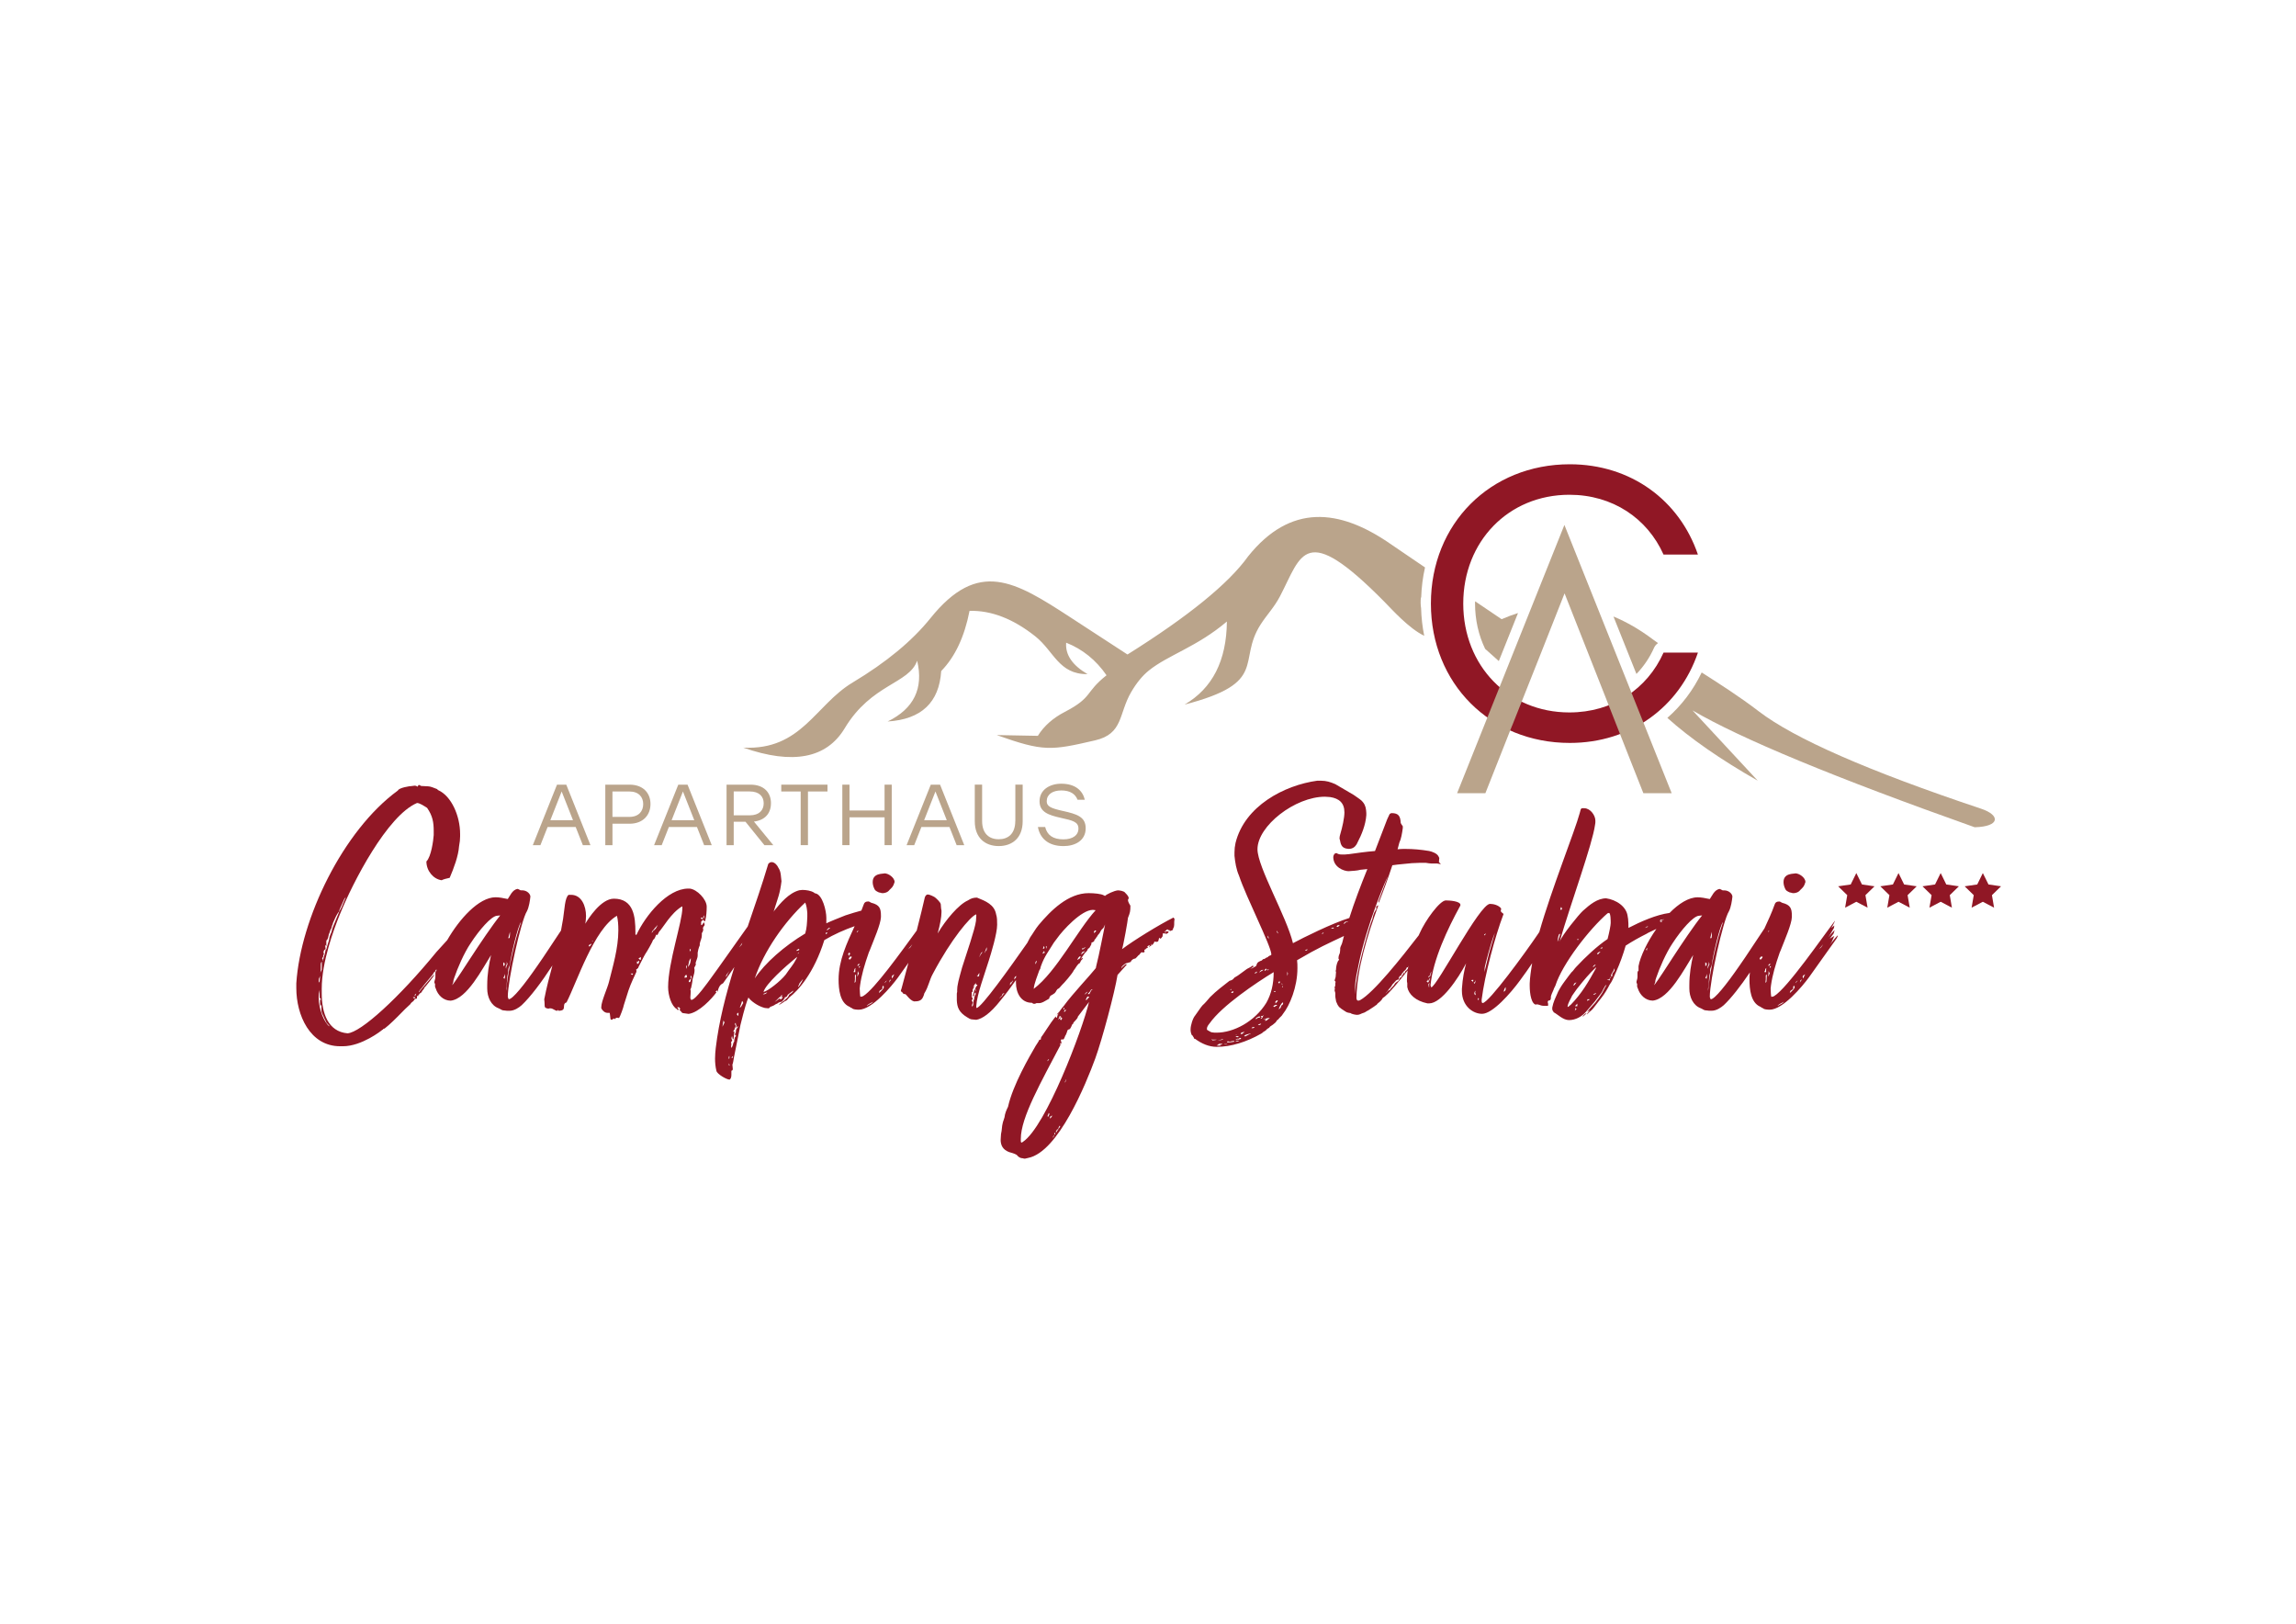 <?xml version="1.0" encoding="UTF-8"?>
<svg id="Ebene_1" xmlns="http://www.w3.org/2000/svg" version="1.1" viewBox="0 0 841.89 595.28">
  <!-- Generator: Adobe Illustrator 30.0.0, SVG Export Plug-In . SVG Version: 2.1.1 Build 123)  -->
  <defs>
    <style>
      .st0 {
        fill: #901725;
      }

      .st1 {
        fill: #baa48b;
      }
    </style>
  </defs>
  <g>
    <path class="st1" d="M204.24,287.67l-8.87,22.18h2.79l2.63-6.65h10.3l2.63,6.65h2.79l-8.87-22.18h-3.39ZM201.8,300.69l4.15-10.52,4.15,10.52h-8.3Z"/>
    <path class="st1" d="M230.85,287.67h-8.9v22.18h2.63v-7.86h6.27c4.91,0,7.67-3.14,7.67-7.22s-2.75-7.1-7.67-7.1ZM230.75,299.48h-6.18v-9.31h6.18c3.52,0,5.1,2.09,5.1,4.63s-1.58,4.69-5.1,4.69Z"/>
    <path class="st1" d="M248.71,287.67l-8.87,22.18h2.79l2.63-6.65h10.3l2.63,6.65h2.79l-8.87-22.18h-3.39ZM246.27,300.69l4.15-10.52,4.15,10.52h-8.3Z"/>
    <path class="st1" d="M282.7,294.51c0-3.99-2.6-6.84-7.51-6.84h-8.78v22.18h2.63v-8.59h4.31l6.94,8.59h3.26l-7.1-8.65c4.02-.47,6.24-3.01,6.24-6.69ZM269.04,298.91v-8.75h5.89c3.49,0,5.1,1.87,5.1,4.34s-1.58,4.41-5.1,4.41h-5.89Z"/>
    <polygon class="st1" points="286.47 290.17 293.59 290.17 293.59 309.84 296.26 309.84 296.26 290.17 303.42 290.17 303.42 287.67 286.47 287.67 286.47 290.17"/>
    <polygon class="st1" points="324.35 297.14 311.49 297.14 311.49 287.67 308.86 287.67 308.86 309.84 311.49 309.84 311.49 299.64 324.35 299.64 324.35 309.84 326.98 309.84 326.98 287.67 324.35 287.67 324.35 297.14"/>
    <path class="st1" d="M341.3,287.67l-8.87,22.18h2.79l2.63-6.65h10.3l2.63,6.65h2.79l-8.87-22.18h-3.39ZM338.86,300.69l4.15-10.52,4.15,10.52h-8.3Z"/>
    <path class="st1" d="M372.28,300.97c0,4.69-2.6,6.71-6.08,6.71s-6.08-2.03-6.08-6.71v-13.31h-2.69v13.43c0,6.11,3.8,9.09,8.78,9.09s8.78-2.98,8.78-9.09v-13.43h-2.69v13.31Z"/>
    <path class="st1" d="M389.67,297.3c-4.47-1.01-5.86-1.71-5.86-3.55,0-2.47,2.09-3.96,5.35-3.96s5.13,1.3,5.96,3.42h2.66c-.79-3.33-3.45-5.89-8.65-5.89-4.28,0-7.95,2.28-7.95,6.43,0,3.93,3.2,5.07,7.89,6.11,4.31.95,6.37,1.46,6.37,3.9s-2.09,3.96-5.51,3.96c-3.87,0-5.96-1.58-6.69-4.53h-2.66c.7,3.9,3.52,7,9.41,7,4.18,0,8.11-2,8.11-6.53,0-4.18-3.14-5.2-8.43-6.37Z"/>
  </g>
  <g>
    <path class="st0" d="M322.29,327.19c.38,0,.89.26,1.28.26.76,0,1.91-.26,2.55-1.15.89-.89,1.4-1.15,1.91-2.93,0-1.66-2.3-3.19-3.7-3.19-.38.26-4.33-.26-4.33,3.19,0,.64.13,1.53.64,2.55.26.64.89.89,1.66,1.27Z"/>
    <path class="st0" d="M411.43,347.98c.51-1.4,2.17-10.84,2.17-11.48.77-1.91.89-2.42.89-4.46-.26-.51-.89-1.27-.89-2.17.26-.38.26-.51.26-.77-.13-.51-.51-1.02-1.28-1.79-.38-.64-2.04-.89-2.68-.89-1.4.13-4.08,1.4-4.72,2.04l-.51-.25c-.89-.51-3.44-.77-5.49-.77-7.52,0-13.9,6.38-18.37,11.73-1.15,1.4-2.04,3.06-3.06,4.46-.36.66-.71,1.34-1.07,2.04-6.34,9.05-16.89,23.85-18.57,23.85-.13,0-.13-.13-.13-.77.25-4.21,3.06-11.61,4.59-16.58.89-2.8,3.06-9.95,3.06-13.14,0-1.4,0-2.68-.38-3.83-.64-3.57-3.83-4.85-7.01-6.12-1.27,0-2.17.26-3.32,1.02-3.44,1.53-8.16,7.14-11.1,12.12.89-3.32,1.4-6,1.4-7.78v-.64c-.26-1.15-.13-1.4-.26-2.3-.13-.76-1.53-2.04-2.17-2.55-.38-.26-1.91-1.02-2.55-1.02-.76,0-1.02.77-1.15,1.15-.61,2.74-1.67,7.04-2.95,12.07-5.68,7.79-15.54,21.56-19.62,24.02-.26.13-.64.26-1.02.26-.13,0-.26-2.42-.26-3.06l.13-1.15c.51-3.7,1.66-7.65,3.19-11.99l.38-.89c1.53-3.95,3.96-9.44,4.08-12.12v-.51c0-2.68-.51-3.96-3.44-4.72-.26,0-.77-.51-1.15-.51-1.02,0-1.53.38-1.79,1.27-.24.69-.51,1.39-.79,2.08-1.98.52-3.78,1.09-5.83,1.75-1.02.38-7.02,2.81-7.02,2.93v-2.04c0-2.55-1.4-8.42-3.95-8.93-.13,0-.51-.13-.51-.26-1.15-.77-3.06-1.02-4.34-1.02-.38,0-.77.13-1.15.13-3.83,1.02-6.89,4.72-9.18,7.53l-.25.38c.13-.38.38-.89.51-1.53,1.02-3.31,1.91-5.23,2.42-9.69l-.26-2.42c-.13-1.02-.38-1.79-.89-2.55-.38-.89-1.27-1.91-2.29-2.04-.51,0-.77,0-1.4.64-2.24,7.55-4.9,15.22-7.54,22.95-5.76,8.06-10.35,14.68-13.63,19.14-.77,1.02-5.48,7.78-7.01,7.78-.26-.13-.38-.38-.38-.64v-.51c0-.38.13-1.15.13-2.04,0-.26,0-.38-.13-.38,0-.13.13-.76.25-.76,0,0,.51-2.3.51-2.68,0-1.28.77-2.17.77-3.96,0-.51-.13-.51-.13-.76l.64-1.28c-.13-.13-.13-.26-.13-.38,0-.64.76-1.79.76-2.93v-1.02c0-.25.38-1.91.77-2.68v-.64c.25-1.15.76-1.91.76-3.06v-.76s.51-.64.51-1.28c0-.13,0-.38-.13-.51.26-1.02.64-.64.64-1.4,0-.26-.26-.64-.26-.77-.26,0-.38,1.02-1.02,1.02v-1.15c0-.26.64-.77.89-.77s0,.51.38.51c.26,0,.26-.26.26-.38.38-1.4.51-3.44.51-4.97,0-2.68-3.57-6.38-6.25-6.63h-.51c-7.65,0-15.69,9.82-19,16.96-.13,0-.38,0-.38-.25v-.77c0-5.61-.64-12.24-7.91-12.24-4.72,0-9.44,7.4-10.46,9.18.13-.89.26-1.79.26-2.81,0-3.7-1.66-7.78-5.48-7.78h-.89c-1.4.89-1.53,5.61-2.04,8.8-.23,1.47-.48,2.89-.76,4.28-2.75,4.07-6.1,9.32-8.67,12.94-4.85,7.01-9.06,12.24-10.46,12.24,0,0-.13.13-.38-.89,0-6.12,4.85-27.93,7.01-31.37.76-1.4,1.15-4.08,1.27-5.36,0-.89-1.15-2.3-3.06-2.3h-.51l-1.02-.51c-2.04.13-3.06,2.93-3.7,3.7-1.79-.38-3.19-.64-4.46-.64-6.18,0-13.36,8.07-17.75,15.72-1.76,1.9-3.71,4.09-3.92,4.31-13.77,16.84-27.8,29.59-32.65,29.85-7.14-.64-9.44-7.4-9.44-14.67v-1.66c0-9.95,4.46-21.81,6.5-26.91,4.97-12.37,17.6-36.6,28.44-41.2,1.02,0,2.68,1.15,3.7,1.79,2.04,2.93,2.42,5.36,2.42,8.42v1.53c-.13,1.91-.89,7.91-2.68,9.69,0,3.44,2.55,6.5,5.61,6.89.26-.25,2.17-.76,2.93-.89,1.53-3.57,3.19-8.03,3.44-11.61.26-1.27.38-2.55.38-3.57v-.89c0-6.63-3.19-13.9-8.03-16.07-.13,0-.38-.38-.38-.38-1.27-.51-2.55-1.02-3.32-1.02l-2.55-.13c-.13,0-.51-.38-.89-.38-.13,0-.26.51-.51.64-.26-.26-.64-.38-.89-.38-.38,0-.77.13-1.02.13-.89,0-4.85.64-5.23,1.66-20.15,14.67-35.71,47.06-37.24,70.66v1.79c0,9.82,4.97,21.3,16.07,21.3h1.02c6.89,0,14.16-5.74,14.41-5.99.13-.13.38,0,.38-.38l.51-.13,1.53-1.28c2.04-1.79,4.59-4.46,5.99-5.87l1.91-1.79c.13-.38.77-.89,1.15-1.15.38-.51.38-.89,1.27-.89v-1.02c.13,0,.26,0,.26.26,0,.13.25-.26.25-.38s0-.26.26-.26c0-.38.25-.38.89-.89.25-.76,1.02-1.15,1.02-1.66.13,0,3.44-4.08,3.83-4.97l-1.02.89c0,.13-3.82,4.46-4.33,5.1,0,.13-.38.64-.51.64.13-.64,1.27-1.79,1.27-1.79,0-.13,2.68-3.31,3.95-4.84.13-.38.26-.64.51-.77.13,0,.38-.38.38-.51.18-.27.11-.23.38-.55v.55c-.38.26-.38.51-.38,1.15v1.15c0,.77-.38,1.4-.38,1.91,0,.26.13.38.25.64v1.02c.13.26.26.64.26.64.76,2.42,2.8,4.46,5.48,4.46,5.99-.64,11.61-11.73,14.79-16.71-.76,3.44-1.4,6.89-1.4,11.1v1.15c0,3.19,1.4,6.25,4.21,7.27.89.38,1.15.77,1.91.77.51,0,.77.13,1.15.13h.89c1.79,0,3.44-1.15,4.46-2.04,3.13-2.92,7.29-8.41,11.29-14.58-1.07,3.98-2.14,7.99-3,12.41.38,2.93-.38,3.06,1.53,3.44.26-.13.38-.13.64-.13,1.15,0,1.66.89,2.55.89.13,0,.26,0,.26-.38,0,0,.13.13.26.38,3.44,0,.89-2.42,2.93-3.06,3.83-7.52,10.07-26.91,18.49-31.76.39,1.53.51,3.31.51,5.36,0,6.5-2.04,13.26-3.44,18.88-.51,2.17-2.81,7.14-2.81,9.18v.51c.51,1.02,1.4,1.66,2.3,1.66h.76c.13.13.26,2.42.38,2.42l.38.13s.76-.51,1.02-.51c0,0,0,.26.25.26.13-.51.51-.51.77-.51.13,0,.38,0,.64.13.38-.51,1.66-3.95,1.79-4.85l1.66-5.23c.89-2.68,2.3-5.48,2.93-6.89,0-.38,0-.76-.13-.89.38,0,.38-.26.77-.51l.13-.38c1.02-1.91,1.91-3.83,2.55-4.85.25-.26,2.68-4.46,2.68-4.85l.26-.38c.38,0,.89-1.53,1.02-1.79.13,0,.38.13.38.26l.64-1.27c1.4-1.4,4.34-6.89,8.42-9.31.13,0,.13.26.13.51,0,5.1-5.23,20.02-5.23,29.08,0,3.06,1.27,7.01,3.19,8.03.25.26.25.38.38.38s.25-.13.38-.26c-.13,0-.64-.64-.64-.76h.64c.33,0,.47.68.5.77-.25,0-.25.38-.25.38.64,0,.51,1.02,1.53,1.02l1.79.25c3.83-.51,8.54-5.61,10.2-7.91l-.38-.26c.26,0,.64-.51.64-.51,0,0,0,.38.13.64.64-2.93,1.79-2.93,2.04-3.19,1.42-1.96,2.84-4.03,4.14-5.94-3.08,9.88-5.65,19.81-6.82,29.66-.13,1.27-.26,2.55-.26,3.83,0,1.53.13,3.06.51,4.59.25,1.15,3.7,3.19,4.84,3.19.51-.38.64-1.02.64-1.79v-1.15c0-.26,0-.38.13-.38.26,0,.38-.26.38-.64s-.13-1.02-.13-1.4c0-.13,0-.38.13-.51.26-.89.38-2.3.64-3.32l2.17-10.84c1.66-6.76,2.42-8.93,2.93-10.07.89,1.27,3.44,3.19,6,3.83l1.28.13c.25,0,.38-.13.64-.38,0-.25.26-.25.38-.25.64-.26,1.02-.38,1.53-.77.38-.26.76-.26,1.15-.64.39-.26,1.28-.38,1.28-.38,0,0,.51-.64.64-.64,0-.13,0-.38.25-.38,0-.13.13-.13.38-.26-.13,0-.51-.13-.38-.26.13,0,.64-.13.77-.26.26-.13.38-.51.51-.77l2.04-1.53c-.13.13-.13.38-.13.38-.38.51-.89.77-1.4,1.15-.26.64-.51,1.02-1.02,1.4-.64.64-1.27,1.15-1.91,1.53-.38.26-.76.64-.89.89l1.28-.77c.13-.13.51-.38.64-.38.13-.26.39-.38.51-.38.64-.13,1.02-.89,1.4-1.27,3.19-2.42,9.06-8.8,12.88-21.04,3.49-2.09,7.45-3.82,11.12-5.11-2.86,6.21-5.89,12.62-5.89,19.53,0,3.7.51,8.42,3.83,9.95.77.26.38.51,1.02.51.26.64,2.55.64,2.55.64,4.85,0,11.99-8.54,14.41-11.86l3.8-5.34c-.83,3.15-1.69,6.34-2.53,9.43-.13.38-.25.64-.25.89s.51.38.64.64c.13.38.51.51.89.51.38-.13,1.66,2.3,3.32,2.68,1.4,0,2.68-.13,3.31-1.66.13-.38.38-.76.38-1.15,1.79-2.93,1.79-4.85,3.31-7.53,6.63-12.5,13.52-20.66,15.69-21.55.13,0,.13.13.13.38l-.13,2.04c-.38,3.06-3.45,11.86-5.1,17.09-.26.89-1.53,5.49-1.53,5.99-.13.64-.26,1.28-.26,2.17v.76c-.13.26-.13.64-.13.89v2.17c.13,2.42.64,4.34,3.83,6.25.38.13.89.77,2.04.77.26,0,.89.13,1.28.13,2.17-.38,5.1-2.3,8.8-7.01,2.01-2.43,3.91-4.98,5.73-7.55v.92c0,3.7,1.79,7.4,5.87,7.4.26.26.51.38.89.38.26,0,.51-.13.77-.26h.89c.26,0,.51,0,.89-.13.89-.25,1.91-1.02,2.68-1.4.13,0,.26-.13.26-.38-.26,0,.51-.64.26-.64.13-.25,1.02-.51,1.15-.76,1.02-.51.89-1.02,1.53-1.79.26-.13.51-.26.77-.51l1.02-1.15c.38-.26,3.83-4.21,4.21-5.23.64-.77,1.02-1.66,1.79-2.43.51-.13.51-.51.76-.89,0-.38.51-.51.64-.89.13-.13.13-.26.13-.38,0,0,0-.13-.38.13-.26.26-.38.39-.38.39,0-.13,1.28-2.04,1.53-2.3,0,0,.89-.76,1.02-1.27,0-.38.38-.38.64-.64l.64-1.15c.26-.51-.13-.89.51-.89.13,0,.38-.26.38-.26,0,.13.13-.13.25-.25,0-.13,0-.26.13-.38.26-.51.26-.26.26-.26,0,0,.13-.13.38-.64,0,0,.38-.38.51-.77l.64-.76c.26-.38.64-1.28.89-1.4.76-.64.76-1.02,1.15-1.79-.64,2.93-2.04,10.59-3.32,15.56,0,.26,0,.38-.25.64-1.79,2.3-8.42,9.31-11.48,13.52-.64.77-1.28,1.53-1.79,2.3-.25.38-.13.13-.38.38l-.51.64.76-.38c-.13.26-.51.38-.38.51-.25.25-.13,1.02-.51,1.02-.13,0-.13-.13-.13-.51.13-.13-.38.38-.51.51-1.28,1.53-4.72,7.01-4.85,7.01-.13.13-.25.89-.25,1.02h-.51c-.13.51-.51.89-.77,1.4l-.51.77c-2.3,3.95-8.42,14.41-10.2,22.45-.51,1.02-1.15,2.42-1.28,3.83-.13.64-.51,1.4-.64,2.04-.38,1.4-.26,2.55-.64,4.08,0,.64-.13,1.28-.13,2.04v.51c.13,1.66.77,3.19,3.06,4.08.89.26,1.91.51,2.8,1.02.64.77,1.28,1.27,2.3,1.27.25.13.51.13.76.13l1.15-.26c11.1-2.17,21.3-27.42,24.62-36.48,2.55-7.02,7.14-24.23,8.16-30.61l3.44-3.83c-.13,0-.25,0-.38-.13l-.38.26c-.26.38-1.15.76-1.28,1.4,0-.38,0-.51.13-.64.51-.64.64-.64,1.27-1.15.13-.13.39-.25.64-.25.64-.13,1.02-.38,1.4-.38-.13-.13.26-.38.26-.51s.76-.76,1.27-.76c.26.13,1.28-1.28,1.4-1.28.26,0,.38-.51.64-.64,0,0,.13-.13.26-.38.38,0,.76,0,.89.13.25-.25.38-.38.38-.38,0-.25-.13-.25-.13-.64l.51-.26c0-.26.64-.51.77-.51.13-.13-.26-.38-.13-.51.26-.26.89-.51.89-.51,0,.13-.13.25-.38.89.26-.26.64-.64,1.02-.76l-.26-.51c.26,0,.38.51.51.38.51-.51.13-.26.51-.64.13,0,.26-.64.26-.64l.64.13c.25,0,.38,0,.64-.13.26,0,.38-1.4.51-1.4.13.13.26.26.26.38.51-.13.64-.38.76-.64.38-.13.13-1.27.38-1.4.13.13.26.13.38.13.26,0,.51-.26.77-.26,0,.13-.26.38-.51.51.38,0,1.4-.38,1.4-.89,0-.13-.51-.13-.64-.13-.51,0-.38.13-1.02.26l1.15-1.02c.26,0,.38.38.38.26l.64.13c0,.13-.13.26-.26.38.51-.26.77-.38,1.02-.38.13-.13.38-.26.38-.77.26-.25.38-.89.38-1.27,0-.89,0-1.4.13-2.17l-.38-.51c-5.36,2.68-14.67,8.42-18.88,11.61ZM257.89,336.12c0-.26.13-.38.26-.51v.77c0,.13,0,.38-.26.38v-.64ZM257.64,336.37c0,.26-.13.77-.26.77-.13-.38-.38-.51-.51-.51.13-.13.39-.26.77-.26ZM118.25,351.04c.26-.13.26-.26.26-.51s0-.38.13-.51c.13,0,.13-.26.13-.38-.13-.13-.13-.38-.13-.51,0-.51.26-1.02.77-1.15-.13-.64-.13-1.15-.13-1.53,0-.13.26.26.38.51v-1.66c0-.26,0-.51.13-.64.38,0,.76-1.79.76-2.04l.38-.89c0-.38.26-.64.26-.89l.38-.64c0-.77.51-1.28.51-1.79.64-1.4,1.02-2.42,1.66-3.44l.64-.89c0-.38.25-.89.25-.89l1.66-3.7s.38-.38.51-.64l-1.53,3.7c-1.02,1.79-1.02,2.04-1.02,2.04l-2.17,5.23c-.13.26-.13.64-.25.64l-.26,1.15c-.26.64-.89,1.91-.89,2.93l-.89,2.93c0,.38-.13.64-.38.77l-.38,1.79c-.26.38-.38,1.4-.51,1.66,0,.26,0,.51-.13.64v-.51c-.13-.26-.26-.26-.26-.38.13-.26.13-.38.13-.38ZM117.61,355.63v-1.53c0-.89,0-1.15.38-1.53v3.06c-.26.26-.38.64-.51,1.02,0-.38.13-.89.13-1.02ZM116.97,358.69s.26-.38.38-.89c0,.77-.13,1.27-.13,1.91,0,0-.26.51-.38.51,0-.77.13-1.53.13-1.53ZM116.84,365.71c0-1.02.13-1.91.38-2.81v2.68c0,.26,0,.38.38.51v.64s-.13-.13-.25-.38v.77c0,.64,0,1.28.13,1.79l.38-.64v2.04c0,1.15.76,2.04,1.02,2.93l.51,1.02c.38,1.15,1.4,1.53,1.4,2.04-1.91-1.4-3.95-6.38-3.95-10.59ZM151.92,366.09s-.38-.26-.51-.51h.89c-.13.26-.38.51-.38.51ZM152.43,364.69c0,.38-.38.38-.38.38,0-.38.26-.77.64-.77-.26.13-.26.38-.26.38ZM186.99,341.6v1.15c0,.26-.13.89-.13,1.15-.64,0-.38.13-.51.13l.64-2.42ZM184.56,352.83c.51.26.51.38.51.51,0,.64-.13.77-.51.77v-1.28ZM172.32,351.55c-5.61,8.67-5.87,8.8-6.25,9.31-.13.13-.13.26-.25.26l.38-1.02c0-.51.13-1.02.38-1.66,1.15-3.44,3.57-9.06,5.99-12.63,3.32-5.1,7.53-9.82,9.57-10.07.26,0,.89-.13,1.28-.13-2.81,3.44-7.53,10.46-11.1,15.94ZM185.07,358.82c-.13,0-.26-.13-.51-.38.38-.38.38-.77.51-1.4l.13,1.15c-.13.13-.13.51-.13.64ZM185.58,353.98c.13-.13.26-.51.26-.77,0-.38-.13-.51,0-.51l.26.77c-.26.64-.51.89-.51,1.66-.13-.13-.13-.38-.13-.51s0-.51.13-.64ZM185.58,363.29v-.89c0-.26.13-.51.13-.76.26-1.79.13-3.44.64-5.23v-.77c0-.89.51-1.27.64-2.17.26-2.68,2.93-14.29,4.08-15.43-2.43,6.89-4.85,18.11-5.49,25.25ZM216.06,347.09c0-.26-.13-.38-.25-.51l1.02-.64c0,.51-.38.76-.77,1.15ZM217.08,345.17s0-.25.38-.25c0,.13-.13.25-.38.25ZM231.75,357.42l-.51-.51h.89c0,.13-.13.38-.38.51ZM234.04,353.21l-.38.26c0-.26-.13-.38-.13-.64,0-.13,0-.26.13-.38l.38.13c0-.26.13-.26.38-.38,0,0-.13,1.02-.38,1.02ZM234.93,351.93c-.25,0-.76-.38-.76-.64.38-.13.89-.38.89-.38,0,.26-.13.64-.13,1.02ZM240.67,340.07c-.13.38-.89,1.02-.89,1.02-.38.13-.38.38-.38.51-.13,0-.38.38-.51.38l.51-.89c.51-.26.51-.77.89-1.02.38-.38.64-.77.89-.89-.26.38-.51.89-.51.89ZM252.92,348.49c0-.26,0-.38.13-.64.13.13.25.26.25.38s-.13.38-.51.77c.13-.13.13-.26.13-.51ZM251,358.44c0-.39.13-1.02.77-1.02,0,.26.13.77.13.77,0,.13-.51.26-.89.26ZM251.64,355.25v-1.28c.13,0,.26.13.26.38s0,.38-.26.89ZM252.28,354.48c0-.13.13-.64.13-.89l.13-.38c0-.77.51-1.66.76-1.91,0,2.17-.89,3.06-1.02,3.19ZM252.54,359.71l.38-.64c.13,0,.38,0,.38-.13,0-.26-.13-1.15-.13-1.15,0,0,.38,0,.38.13,0,.64-.26,1.27-.38,1.91-.13.13-.26.26-.51.26l-.13-.38ZM266.82,357.04c-.13.26-.13.51-.64,1.15,0-.77.64-1.4,1.27-2.17l-.64,1.02ZM267.45,387.14v.64c0,.26,0,.38-.26.38,0-.13,0-1.02.26-1.02ZM264.9,376.42c0-.26.38-2.3.38-2.3,0,0,.38.64.38.77l-.76,1.53ZM267.2,390.45l.13-.64c0,.26.25.89.25.89l-.38-.26ZM268.22,387.9l.38-.76c0,.25.13.38.13.51-.13.13-.26.26-.51.26ZM269.88,379.87s-.13,0-.38.38c-.13.13-.13.38-.13.51s0,.26-.13.38v.64c-.25.38-.38.64-.38.76s-.13.89-.64,1.66l-.13-.38c0-.38,0-.77.13-1.02-.13-.13-.13-.38-.13-.51,0-.51.26-.51.38-.77,0-.13,0-.51-.13-.38,0-.13-.13-.26-.13-.51s.13-.64.26-.89c0,.38,0,.51.13.76,0,0,0,.51.26.51s.25-2.68.51-2.8h-.51l.25-.51c0-.13.13-.26.26-.26,0-.38,0-.51.13-.64.13-.13.26-.38.26-.77-.26-.38-.26-.51-.26-.64,0-.26.13-.26.26-.38,0,.38.13.76.25,1.02,0,.26-.13.77-.25.89.38-.38.64-.64.89-.64.13.13-.76,1.02-.76,1.28,0,.64-.13,1.15-.26,1.27-.13.13-.13.26-.13.38,0,.38.64.64.38.64ZM270.77,371.7c0,.26,0,.51-.26.77l-.38-.77c.26,0,.64-.51.64-.51v.51ZM272.18,345.64c-.08.24-.16.48-.24.71-.3.34-.6.67-.92.99l1.15-1.7ZM271.28,369.41l.64-1.79c0-.26,0-.38.38-.64,0,.26,0,.38.25.77-.38.26-.64,1.53-1.27,1.66ZM279.69,364.56c.13,0,.26-.13.38-.26l1.27-.51c-.26.38-.77.77-1.66.77ZM286.33,366.35c-.26,0-.38-.13-.38-.38-1.53,1.15-1.91,1.4-1.91,1.4l1.66-1.66c.25-.13.64-.38.76-.77.13,0,.26-.13.38-.13,0,.38-.51.77-.51.89.26,0,.26-.13.64-.38,0,.38-.13.77-.64,1.02ZM292.06,351.42c-1.4,2.68-2.17,3.19-3.95,5.87-1.91,2.42-6.63,6.12-8.16,6.38.77-2.93,8.29-9.57,11.73-12.37l.64-.51c-.13.38-.26.51-.26.64ZM291.94,348.62c.13-.26.64-.64,1.02-.77,0,.26.13,0,.13.38-.26.25-.89.38-1.15.38ZM292.71,349.13c.13.13.13.38.13.38-.13,0-.13.13-.38.13.13-.13.26-.26.26-.51ZM293.98,359.97c0,.13-.51.64-.51.89l-.76,1.02v-.38c.13-.26.38-.51.38-.89,0,0,1.28-1.66,1.4-1.66l-.51,1.02ZM296.02,336.12c-.13,2.3-.13,3.96-.77,6.12-7.65,4.59-14.79,10.84-18.49,16.45,3.31-9.95,10.84-20.66,18.49-27.8.51,1.15.64,2.42.77,3.83v1.4ZM303.04,342.5c-.13-.13-.26,0-.26-.38,0-.13.13-.25.26-.25s.26,0,.38-.13l-.38.77ZM304.06,340.46l-.64.51c-.13,0-.38,0-.25-.13l.76-.64c0-.13.13,0,.38,0,0,.13,0,.26-.25.26ZM311.32,349.25c.13,0,.38.13.38.38s-.26.51-.51,1.02c0-.26.13-.38.13-.51s-.13-.13-.38-.13c0-.26.38-.64.38-.77ZM311.57,351.81s-.26-.13-.38-.26c.13-.38.38-.89.77-.89.13,0,.26.13.38.13,0,.26-.64,1.02-.77,1.02ZM312.98,356.27s.26-.38.26-.51c0-.51.26-.77.51-.89-.13.13-.13.38-.13.51v.64c0,.26,0,.39-.13.39-.38,0-.51,0-.51-.13ZM313.74,359.71c0,.26-.13.38-.38.64,0-.38.13-1.15.13-1.27v-1.53l.38-.26c0,.38,0,.51-.13,2.42ZM314.38,341.48c0-.26.13-.26.38-.38-.13.26-.26.38-.26.51-.13.13-.38.26-.38.26,0-.13.13-.38.26-.38ZM315.15,353.34c0,.38-.38.77-.77.77,0-.13.13-.38.26-.51,0-.13.25-.26.51-.26ZM314.25,358.05c.26-.51.26-1.79.26-1.91.13-.26.13.51.38.51.13-.13-.13.89-.64,1.4ZM315.02,354.87c0-.13,0-.38-.13-.38.13-.13.13-.26.51-.26-.13.26-.13.51-.38.64ZM319.23,368c-.26.13-1.4.77-1.4.77,0-.26,1.28-1.02,1.66-1.15.26-.25.26-.13.64-.38,0,0-.51.64-.89.77ZM322.29,364.05c.13-.38.13-.77.38-.89l.77-.51c.13-.13.13-.77.13-.89-.13-.13.25-.26.38-.38,0,.13.13.38.13.51,0,.51-.89,1.4-1.79,2.17ZM324.71,359.97c0,.26-.25.51-.25.38,0-.25.25-.38.25-.64.13,0,.38-.13.51-.26-.13.13-.26.38-.51.51ZM325.99,360.23l.26-.89.51-.26-.76,1.15ZM327.13,358.69s-.13-.51-.13-.64c0-.38.51-.64,1.02-.89-.38.26-.77,1.66-.89,1.53ZM333.77,347.34c-.13.13-.76.64-.76.64l1.53-1.79c-.38.51-.51.89-.77,1.15ZM361.57,347.85c0-.13.25-.64.25-.51v.51c0,.51-.13.64-.25.64,0,0-.64,1.02-.64.89.13-.26.64-1.28.64-1.53ZM359.53,349.77c.13-.26.26-.64.76-.76-.25.25-1.02,1.4-1.15,1.91,0-.38.26-.77.38-1.15ZM358.51,357.8c0-.38.26-.64.38-.77,0-.13.13-.26.26-.26,0,0-.13.64-.13,1.02-.13.13-.26.26-.38.26-.26,0-.38-.38-.51-.51l.38.26ZM357.74,364.56c-.38.38-.38.89-.51,1.27,0,.26,0,.64-.13.64,0,.13-.13.26-.13.51-.13.51-.13,1.02-.13,1.4,0,0-.13.26-.13.38l-.38.26c0-.64.38-1.28.38-1.53,0,0-.26-.51-.38-.64,0-.26.38-.64.38-.77s-.26-.38-.38-.51v-1.79c0-.13.38-.13.38-.38,0,0-.13-.38-.13-.51.26-.13.26-.26.26-.51,0-.38.51-.51.51-.77l-.51.13c0-.13.38-.51.51-.51-.13-.13-.13-.38-.13-.38h.51v-.64l.26.76c.13,0,.38,0,.38.26.13,0-.38.38-.38.38,0,.13-.26.51-.26.38,0,.13,0,.64-.25.64,0,.51-.26.51-.26.51,0,.38-.13.51-.13.64s-.38,1.15-.38,1.53c0,.13.38-.26.38-.26.13,0,.13-.38.13-.64.13-.38.38-.51.51-.51v.64ZM357.87,363.16c0,.26-.13.38-.13.26,0-.26,0-.51.26-.89l-.13.64ZM367.56,365.07c-.26.13-.89.89-1.15.89l1.02-1.02c0-.26.13-.51.26-.64.38-.13.51-.26.64-.26-.25.26-.76.77-.76,1.02ZM370.24,361.12s-.13,0,.38-.64l-.38.13c.26-.13.51-.77.51-.51s-.13.26-.13.38c.25-.26.51-.89.89-1.02-.13.26-.89,1.66-1.28,1.66ZM372.55,358.35c-.56.63-.65.73-.65.73,0-.75.27-1.01.69-1.31-.01.19-.03.39-.04.58ZM383.75,346.83v1.02c-.13-.26-.25-.64-.25-.77s.13-.26.25-.26ZM382.73,346.83s.13.26.26.51l-.13.51c-.13-.13-.25-.13-.51-.13.26-.13.26-.77.38-.89ZM382.48,349.13c.38-.26.26-.51.38-.51.13.25,0,.25.26.64l-.89.38.26-.51ZM380.18,352.19l-.13.51c0,.13-.13.51-.51.77.26-.64,0-.89.64-1.28ZM396.13,351.04l-.38.51c-.25,0-.64.38-.76.38,0,0,0-.13.25-.51.38-.64.51-.77,1.02-.89l-.13.51ZM396.38,350.02l.26-.64c0-.38,1.02-.64,1.27-.64l-1.53,1.27ZM396.89,348.11s-.13,0-.13-.51c.13.13.26.13.38.13,0,0,.26-.13.39-.26.13-.13.51-.13.64-.13-.51.13-.89.77-1.28.77ZM379.04,362.52c.13-1.91,1.53-5.23,2.04-6.76l.38-.64c0-.13.13-.77.26-1.02,1.28-3.57,2.81-5.36,4.72-8.54l1.15-1.53c2.04-2.93,8.93-10.46,13.14-10.46.13,0,.89.13,1.02.13-6.63,7.27-14.41,22.57-22.7,28.83ZM401.35,341.99c-.25,0-.25-.13-.25-.26s.25-.51.38-.64l.51.13-.64.77ZM398.93,363.54c-.26.13-.38.38-.51.51-.26.13-.26.38-.77.51.38-.38.64-.89,1.28-1.02ZM390.26,369.41c0,.13,0,.38.13.38-.13.13-.13.26-.51.26.13-.26.13-.51.38-.64ZM390.9,370.17c0,.13-.13.38-.26.51,0,.13-.26.26-.51.26,0-.38.38-.77.76-.77ZM389.49,373.23c0,.26-.38.64-.38.76-.13,0-.38-.13-.38-.38s.26-.51.51-1.02c0,.26-.13.38-.13.51s.13.13.38.13ZM388.47,372.85c0-.26,0-.38.13-.38,0,0,.26.13.38.26,0,.26-.77,1.02-1.02,1.02.25-.25.25-.51.51-.89ZM384.26,388.54c.13-.13.38-.26.38-.26,0,.13-.13.38-.26.38,0,.26-.13.26-.38.38.13-.26.25-.38.25-.51ZM384.26,409.46c-.13-.13-.13-.26-.13-.38s.38-.64.38-1.02c.13,0,.26.13.26.51-.26.26-.26.77-.51.89ZM384.9,410.09c.13-.25.13-.38.13-.64l.76-.51c0,.38-.38.89-.89,1.15ZM386.05,417.11c.13-.38.25-.76.25-1.02l.13.38c0,.13-.26.64-.38.64ZM386.56,415.96c.13-.51.13-.64.26-.77.13.26.13.38.13.51-.13.26-.26.13-.38.26ZM387.96,414.17c-.13.26-.38.38-.51.89-.26,0-.38-.13-.38-.13.38-.26.38-.89.64-.89s.38-.13.38-.26,0-.38.13-.51l.26-.51c.25,0,.25.13.25.26l-.76,1.15ZM390.51,396.96c0-.38,0-.51.13-.64.13,0,.13-.51.38-.64-.13.38-.26.89-.51,1.27ZM375.08,418.64l-.51.26c-.26-.13-.26-.38-.26-.64v-.77c0-7.77,7.25-20.5,15.15-35.53-.11.15-.39.49-.48.58,0,.26,0,.38-.38.51.13-.26.13-.38.38-.64l-.38.26c0-.13.64-.38.64-.64,0,0-.26-.26-.26-.51,0-.13.13-.38.26-.51.26,0,.51.13.51.13.13,0,.38-.38.51-.51,0-.26.26-.38.26-.77.25-.13.89-1.91.89-2.04-.13-.13.13-.13.38-.38,0,0,.26-.13.38-.13.25,0,.89-1.4,1.02-1.79.38-.13.38-.38.38-.51.13-.38,1.66-1.53,1.66-2.3l4.08-5.36c-2.42,10.33-15.81,45.66-24.23,51.27ZM398.8,366.09c0,.26-.25.51-.76.51.38-.38.38-1.15.89-1.28.13,0,.51.26.51.38-.26,0-.64.38-.64.38ZM400.33,362.9c-.13,0-.51.89-.64,1.02l-.25.51h-.51c0-.26.25-.38.38-.51.38-.38.51-.64.64-.89.13-.26.25-.26.64-.38,0,.13-.13.26-.26.26Z"/>
    <path class="st0" d="M389.49,381.91s-.02.04-.03.05c.04-.06.07-.09.03-.05Z"/>
    <path class="st0" d="M580.27,372.85l1.15-1.02c.13-.13.38-.38.38-.51-.64.38-1.27.77-1.53,1.53Z"/>
    <path class="st0" d="M673.37,343.39s-1.53,1.79-2.42,3.06l.64-1.02,1.02-2.3c-.13,0-1.02.64-1.66,1.02l1.4-1.91.38-1.28c-.38.38-1.4,1.4-2.3,2.68l2.04-3.44.13-.89-1.15.89.51-.77c.64-1.15.89-1.79.89-1.91-4.46,5.87-17.47,24.74-22.32,27.67-.26.13-.64.26-1.02.26-.13,0-.26-2.42-.26-3.06l.13-1.15c.51-3.7,1.66-7.65,3.19-11.99l.38-.89c1.53-3.95,3.96-9.44,4.08-12.12v-.51c0-2.68-.51-3.96-3.44-4.72-.26,0-.77-.51-1.15-.51-1.02,0-1.53.38-1.78,1.27-1,2.84-2.34,5.7-3.68,8.61-2.84,4.16-6.46,9.86-9.2,13.72-4.85,7.01-9.06,12.24-10.46,12.24,0,0-.13.13-.38-.89,0-6.12,4.85-27.93,7.02-31.37.76-1.4,1.15-4.08,1.27-5.36,0-.89-1.15-2.3-3.06-2.3h-.51l-1.02-.51c-2.04.13-3.06,2.93-3.7,3.7-1.79-.38-3.19-.64-4.46-.64-3.34,0-6.97,2.36-10.29,5.73,0,0-.03,0-.03,0-4.84.64-10.59,3.19-15.05,5.49,0-1.15,0-2.17-.13-3.32l-.13-.77c-.38-3.83-4.34-6.25-7.91-6.76-3.19,0-5.99,2.3-8.54,4.59-1.53,1.4-7.65,8.93-8.55,11.35,4.34-14.79,11.99-35.58,13.01-42.85.13-.51.13-1.02.13-1.53,0-2.04-1.91-4.59-4.08-4.59h-.64c-.25,0-.38,0-.64.38l-.38,1.4c-1.75,6.54-10.33,27.8-14.81,43.58l-.62.93c-4.59,6.76-17.86,25-20.15,25.13-.25,0-.38-.26-.38-.77v-.51c1.15-9.06,4.84-22.96,8.03-31.37,0-.13-1.02-.64-1.02-1.15,0-.26.13-.26.13-.89-1.02-1.27-2.93-1.66-4.08-1.66-3.83,0-19.39,30.23-21.55,30.61l-.26-.76c.89-9.44,6.38-20.92,10.71-28.82,0,0,.26-.38.26-.64,0-1.4-3.95-1.66-5.36-1.66-2.17,0-7.52,7.27-9.69,12.24-.08.19-.16.37-.24.55-6.34,8.19-16.49,21.04-21.56,23.81-.26.13-.51.13-.64.13-.51,0-.64-.51-.64-1.15.26-10.71,3.95-22.45,8.03-33.8-.13,0-.51.38-.76.38v1.15l-.38.51c-.51.76-.89,2.17-1.02,2.93-1.15,2.68-4.84,15.3-5.99,23.34l-.51,4.34.13-2.68c0-2.55.77-5.61,1.28-8.16,2.8-14.29,10.2-31.63,10.71-32.4l-3.44,9.18.13.51c1.66-4.21,3.44-9.06,4.98-13.77,2.42-.38,4.97-.51,7.14-.77,1.02,0,2.17-.13,3.06-.13h2.04c.89.13,1.53.26,2.17.26h2.04c.26,0,1.15.26,1.4.26-.26-.13-.64-.77-.77-.77,0-.51.13-1.15.13-1.53l-.25-.51c-.51-1.15-2.3-1.79-3.44-2.04-3.06-.51-5.87-.76-8.8-.76-.89,0-1.91,0-2.8.13l.64-2.42c.64-1.27,1.02-3.44,1.27-5.36v-.64c0-.13-.64-.77-.76-1.27-.13-2.42-.77-3.57-3.32-3.57-.25,0-.51.13-.76.38l-.89,1.91-4.46,11.61c-3.44.26-6.76.77-9.56,1.15-.64,0-1.02.13-1.53.13h-.89c-.51,0-1.02,0-1.66-.26-.26-.13-.38-.26-.51-.26-.64,0-1.02.51-1.15,1.4,0,3.83,3.95,5.23,5.61,5.23,1.53-.13,2.93-.13,4.34-.51l2.55-.26c-2.38,5.87-4.7,11.91-6.62,17.93-6.24,1.93-17.03,7.27-20.66,9.24-2.3-9.69-13.01-27.93-13.01-34.44,0-8.54,13.77-19.26,24.74-19.26.64,0,1.28.13,1.91.13,3.32.51,5.23,2.17,5.23,5.61,0,2.04-.77,5.49-1.53,8.03-.13.51-.26.89-.26,1.4,0,.26,0,.38.13.64.26,1.4.51,2.81,2.3,3.19.26,0,.64.13.89.13,1.4,0,2.3-.64,2.93-1.66l.38-.77c1.4-2.68,2.93-6.25,3.19-9.95v-.76c0-.64-.13-1.4-.26-2.04,0-.13-.13-.26-.13-.38-.25-.89-.76-1.53-1.4-2.17-.89-.77-1.79-1.28-2.81-2.04l-6.76-3.96c-1.79-.76-3.19-1.27-5.36-1.27h-1.27c-12.12,1.66-26.66,9.31-29.97,22.83-.26,1.15-.38,2.3-.38,3.44v1.28c.25,2.42.64,4.97,1.66,7.27,2.68,8.03,11.61,25.38,11.86,28.82,0,.26-.13.38-.64.51-.26.13-.51.26-.64.51-.13.13-.51.13-.64.26-.25.13-.51.51-1.15.51-.13.13-.26.38-.51.51-.51.13-1.79.64-1.79,1.53-.13,0-.13.38-.38.64-.13,0-.26,0-.38.13l-.64.38c-.25.13-.51.26-.76.26-.13.13-.26.13-.38.13.13,0,.13-.13.38-.13.25-.26,1.02-.64,1.02-.77-.13,0-.13-.26-.26-.38-.64.51-1.4.89-2.17,1.27l-3.32,2.42-1.27.77c-.13,0-.38.89-1.79,1.15-2.42,1.91-4.72,3.57-7.14,5.99-.89,1.02-1.66,2.04-2.81,3.06-.38.51-.76.89-1.15,1.53l-1.53,2.17c-.89,1.02-1.66,3.7-1.66,4.97v.51c0,.26.25,1.79.64,1.79.13,0,.26.64.38.51.26.26,0,.77.64.77,2.42,1.79,5.1,2.93,7.91,2.93,5.23,0,10.97-1.79,16.32-4.85.13-.13.51-.26.64-.51l1.02-.64c.13-.25.38-.38.64-.64l.64-.38.26-.38c.64-.38,1.53-1.02,2.04-1.53.38-.51.51-.64.51-.77l.51-.38c.51-.76,1.28-1.15,1.66-1.91,2.55-3.19,5.36-9.95,5.36-16.84,0-1.02,0-1.91-.13-2.93,7.93-4.65,11.22-6.06,17.19-8.88-.21.79-.42,1.58-.61,2.37-.13.64-.64,1.4-.77,2.04v.64c0,.64-.13,1.4-.38,1.79-.13.38-.26.77-.26,1.4l.26.51c-.38.26-.38.38-.51.64-.38.77-.64,2.04-.64,2.93-.13.38-.13.51-.13.51,0,.13.13.26.13.39l-.13,1.66c0,.38-.26.76-.39,1.4,0,.13.13.26.39.51-.13.26-.13.51-.13.76v.64c-.13.13-.26.77-.26.77,0,.13.13.51.13.51-.13.13-.13.26-.13.38,0,.38.26.76.26,1.15v.77c0,.89.13,1.15.25,1.91,0,.13,0,.38.13.51l.51,1.15c.26.13.26.64.77.89.13.13.89.76,1.4,1.02.13.13,1.02.64,1.02.64.13.13,1.27.38,1.53.38.38.38,1.91.64,2.42.64.89,0,1.53-.51,2.04-.64,1.02-.26,1.15-.64,2.04-1.02.89-.64,1.91-1.15,2.81-1.91,0,0,.38,0,.38-.38.89-.76,1.53-1.15,2.17-2.3,1.69-.79,6.97-7.36,9.05-10.01-.16,1.17-.26,2.33-.26,3.51,0,.38,0,.76.13,1.15v1.4c.51,2.68,3.06,5.1,7.4,5.99h.64c4.46,0,10.59-9.06,13.52-14.67-.64,2.42-1.27,5.36-1.53,9.31v.77c0,5.61,4.08,8.42,7.4,8.42,3.83,0,10.46-7.53,13.9-12.24,1.75-2.37,3.22-4.46,4.46-6.31-.49,2.81-.83,5.45-.9,7.46v.76c0,3.06.64,7.02,2.55,7.02-.13,0-.26-.13-.26-.26.26.13.38.13.64.13.77.13,1.27.51,2.17.51h1.27c.13,0,.38,0,.38-.13v-.64c-.13-.26-.13-.64-.13-.77s.13-.25.25-.38c.64,0,.89-.26.89-1.02,0-.38,0-.64.13-.89.26-.89.77-1.66,1.02-2.55l.51-1.02c2.55-8.03,12.5-20.79,19.13-26.53.26,0,.38-.13.51-.13.64,0,.64,2.93.64,3.7s-.51,3.44-1.15,5.87c-3.96,2.68-8.16,6.63-11.48,10.2-.77.77-1.02,1.4-1.79,2.04l-.89,1.15c-1.02,1.4-2.04,2.68-2.93,4.08,0,.13-.26.38-.38.64l-.64,1.15c-1.02,2.3-1.79,3.83-2.17,5.87v.51c0,.38.13.64.26.77.25.13.13.51.38.51,1.28.64,3.32,2.8,5.48,2.8,2.42,0,4.72-1.27,6.25-3.06l3.19-3.7,2.42-3.19c.38-.38,1.28-2.93,1.92-2.93-.89,1.28-1.28,2.68-2.3,3.96-1.02,1.4-.13.38-1.4,1.91-.26.64-3.19,3.44-3.44,4.08.13-.26.38-.13.38-.26.13-.13.26-.26.64-.26-.64.51-1.02,1.02-1.02,1.4.64-.89,1.66-1.4,2.3-2.3l3.06-3.95c1.02-1.27,2.17-3.19,2.93-4.72.89-1.15,1.4-2.55,2.04-3.95l.51-1.15c1.15-2.55,2.42-6,3.32-9.18,2.55-1.66,5.1-3.06,7.65-4.34.13,0,.51-.38.64-.38.78-.36,1.88-.9,2.97-1.41-3.41,4.86-5.93,10.17-6.55,13.66v1.66c-.38.26-.38.51-.38,1.15v1.15c0,.77-.38,1.4-.38,1.91,0,.26.13.38.25.64v1.02c.13.26.26.64.26.64.77,2.42,2.81,4.46,5.49,4.46,5.99-.64,11.61-11.73,14.79-16.71-.76,3.44-1.4,6.89-1.4,11.1v1.15c0,3.19,1.4,6.25,4.21,7.27.89.38,1.15.77,1.91.77.51,0,.77.13,1.15.13h.89c1.79,0,3.44-1.15,4.46-2.04,2.69-2.51,6.13-6.91,9.58-12.01-.09.85-.15,1.7-.15,2.57,0,3.7.51,8.42,3.83,9.95.77.26.38.51,1.02.51.26.64,2.55.64,2.55.64,4.85,0,11.99-8.54,14.41-11.86l10.08-14.16c0-.13.51-.77.51-1.15,0-.26-.38.38-.51.38ZM548.13,341.99l-2.17,7.65-1.66,6.76.13-1.79c.26-1.28,2.17-8.93,3.7-12.63ZM544.44,342.5l.26-.38c0,.64-.13.77-.51.77,0-.26.13-.38.26-.38ZM464.99,343.9c-.13-.13-.13-.26-.13-.38,0,0,0-.38.13-.51,0,.13.26,1.15.26,1.15-.13,0-.13-.39-.26-.26ZM470.09,360.48c0,.13,0,.26.25.26-.13.13-.25.13-.38.13,0-.26.13-.51.13-.38ZM470.34,361.12v.64c0,.13,0,.26-.25.26.13-.38.25-.64.25-.89ZM467.8,363.54c-.13.13-.26.13-.77.13l.38-.38.38.26ZM465.24,355.38c-.13.13-.26.26-.26.38-.13,0-.26-.13-.38-.26.26,0,.26-.13.64-.13ZM464.22,355.12c0,.13.13.25.26.25-.13.13-.26.38-.51.51,0,0-.26-.13-.38-.13.51-.64.64-.77.64-.64ZM462.69,355.63c.13,0,.64-.13.64-.13-.13.13-.64.51-.76.51-.26.13-.51.38-.89.51.13-.13.64-.89,1.02-.89ZM460.27,356.53c.13,0,.64-.38.64-.38,0,0-.13.38-.13.51-.13,0-.76.26-.76.26,0-.13.13-.26.25-.38ZM452.36,363.67c-.13.13-.38.38-.64.38-.13,0-.26-.13-.26-.26l.51-.38c.13,0,.26.13.38.26ZM451.6,362.52c0,.13-.13.26-.13.38-.25,0-.38.13-.51.13l.64-.51ZM442.54,377.19c0-.77.51-1.4,1.02-2.04,4.47-6.38,16.96-14.8,23.47-18.75,0,4.34-.89,8.03-2.68,11.22-4.33,7.02-12.11,10.97-18.24,10.97-.64,0-1.15,0-1.79-.13-.26,0-.77-.38-1.28-.64-.38-.13-.51-.38-.51-.64ZM453.77,379.36c-.13,0-.38,0-.38.13-.13,0-.38-.13-.38-.13h.76ZM444.58,381.4l-.38-.38c.13,0,.26,0,.38.13h1.53c0,.13-1.4.26-1.53.26ZM447.9,382.93h-.76s.51.25.76.25c-.13,0-.38,0-.51.13h-1.27c.13-.13.38-.26.51-.26.13-.38.51-.38.89-.38h.76l-.38.26ZM446.49,381.52c.13,0,.26-.13.38-.13l1.28-.38c.13,0,.38,0,.38.13l-2.04.38ZM449.56,382.93c-.13,0-.64,0-.77-.13h1.28c-.13,0-.13.13-.51.13ZM450.19,382.16c-.13,0-.26,0-.26-.26.13-.13.26-.13.38-.13.26,0,.38.13.64.13.13,0,.89-.25,1.4-.25.13,0,.26,0,.26.25-.64.13-1.79.26-2.42.26ZM453.51,379.86c.26,0,.89.13.64.26-.13.13-.38.13-.51.13-.38-.13-.64-.13-.77-.13.26,0,.51-.13.64-.26ZM453.75,381.12c-.23.01-.46.02-.75.02.76-.38.89-.38.89-.38,0,0-.2.31-.14.36ZM453.89,381.78c-.25,0-.64,0-.89-.13.13-.13.38-.13.51-.13h.89c-.26.13-.38.26-.51.26ZM453.78,381.12c.14-.25.63-.49,1-.62.26,0,.26.13.26.38-.54.15-.9.21-1.26.24ZM454.91,379.1c0-.26.25-.64.64-.64.26,0,.77-.25.77-.13,0,0-.38.38-.64.51,0,.26-.64.26-.76.26ZM458.23,379.1l-1.66.89-.38-.26c.13,0,.51-.26.64-.38l1.79-.51c-.13.13-.13.26-.38.26ZM459.76,376.81c-.13.13-.25.13-.89.13.13-.13.26-.13.38-.38h.77c0,.13-.13.26-.26.26ZM460.4,373.62c.13-.13.13-.26.13-.38.26,0,.38-.38.64-.38.13-.13.64-.26.76-.26,0,.13,0,.26.13.38-.13.13-.38.13-.77.13l-.51.38c-.13.13-.26.13-.38.13ZM461.93,375.78c-.13,0-.64,0-.64-.13.13-.13,1.02-.38,1.15-.38,0,.13-.38.51-.51.51ZM462.95,372.85c0,.38-.38.64-.76.64l.51-.64c-.13-.13-.51-.26-.38-.38h.64c.13,0,.51-.51.51-.51,0,0-.25.51-.51.89ZM463.2,373.74s.41-.18.8-.29l-.29.29h-.51ZM464.48,374.13c-.13,0-.38.13-.64.13,0-.13.13-.13.13-.38,0-.11.09-.24.11-.44.15-.04.29-.07.4-.07.13-.13.38-.13.51-.13h.64c-.26.26-.89.51-1.15.89ZM467.92,368.77c-.38,0-.26.38-.64.38-.13,0-.26,0-.38-.26.13-.13.64-.51,1.02-.51.13,0,.26.13.38.26-.13.13-.26.13-.38.13ZM467.67,367.88v-.77c.13-.13.38,0,.38-.38.13,0,.26,0,.51.13-.13.38-.51.64-.89,1.02ZM468.18,341.48l-.13-.38c.13.13.64.89.64,1.15-.13-.13-.51-.38-.51-.76ZM469.2,359.71c0,.13.13.26.13.38s-.13.26-.26.51l-.38-.51.51-.38ZM470.47,368c-.13.13-.13.51-.51.51-.26.38-.26,1.02-.64,1.15-.13.13-.26.38-.38.38,0-.64,1.02-2.55,1.53-2.55v.51ZM472,357.8v-1.66c.13.38.13.64.26.77l-.26.89ZM479.27,348.36c-.13,0-.26.13-.38.13s-.26,0-.38-.13l.89-.38c0,.13-.13.38-.13.38ZM485.14,342.24l-.51.26.38-.51c.13,0,.26-.13.38-.13l-.26.38ZM488.58,340.46c-.13,0-.51,0-.51-.13.26,0,.38-.13.64-.26.26,0,.38,0,.38.26-.25,0-.38.13-.51.13ZM490.5,339.82c-.13,0-.38,0-.38-.13,0,0,.13-.51.64-.51h.51c-.25.26-.51.51-.76.64ZM494.29,337.88s-.06.02-.1.02c-.51,0-.76.26-1.15.64,0,.13-.26.13-.38.13l.26-.38c.25-.38.76-.51,1.27-.51h.13s-.02.07-.03.11ZM516.2,355.19l-.33.45c-.77.51-.64.51-.89,1.4,0-.13,0-.26-.13-.51-.25.51-.51.77-.76,1.15,0,0-.13.13-.13.38,0,.13-.51.38-.77.51-.13.38-.13.76-.51,1.15,0-.13-1.27.77-1.27,1.02-.26.51-.77,1.02-1.15,1.4-.25.13-.64.89-.76.89-.64,0-.89.89-1.53,1.27.76-.77,1.15-1.53,1.78-2.17l.51-.64c0-.26.77-1.15.89-1.15.26-.38.38-.51.51-.51,0-.38.64-.51.77-.64.64,0,.38-.51.51-.89.13,0,.26-.26.26-.38s.64-.13.64-.51c.13-.51.64-.77.77-1.15.38-.38.76-.64,1.02-1.02,0-.26.13-.64.64-.64,0-.13,0-.51.13-.38,0,0,0,0,0,0-.06.32-.13.64-.18.96ZM524.03,360.99v1.02c-.13,0-.26-1.02-.26-1.27.26,0,.13-.38.38-.38l-.13.64ZM523.65,360.35c-.13-.38-.64-.64-.64-.64.38,0,.51-.51.76-.76l-.26.76c.51-.13.39-.89.89-1.15-.26,1.15-.77,1.53-.77,1.79ZM523.78,358.44v-.51c.77,0,.26-.64,1.15-1.79-.26.64-.51,1.53-.51,1.79-.26.13-.51.26-.64.51ZM539.97,359.97c0-.38-.38-.26-.51-.64l.77-.13c0,.38,0,.51-.26.76ZM541.12,364.82c-.13-.13-.38,0-.51-.51,0-.38.13-1.02.51-1.02,0,0-.13.26-.25.38l.25,1.15ZM540.74,360.61c-.13,0-.25-.13-.38-.38.51,0,.64-.64.76-.89,0,.51-.25.89-.38,1.27ZM541.89,366.73s0-.76.13-.89c0,.13.26.26.26.38s-.13.25-.38.51ZM552.09,362.78c-.13.38-.25.64-.76.77.26-.64.26-1.15.76-1.66v.89ZM572.36,332.55c.38.13.38.64.38.89-.38,0-.38.13-.64.13l.26-1.02ZM571.21,344.28c.13-.51.13-1.02.39-1.53,0-.38.38-.38.51-.38,0,0-.76,2.68-1.02,2.81l.13-.89ZM578.61,344.67c-.13,0-.26-.13-.26-.26s.26-.26.38-.26c0,0,0,.38-.13.51ZM585.12,353.59l-.38.51s-.64.64-.64.38.64-.89,1.02-.89ZM577.21,360.73c0-.13.26-.51.89-.51-.26.13-.51.51-.64.76-.13.13-.38.38-.51.38,0,0,0-.38.26-.64ZM577.47,370.55c0-.13,0-.26.13-.38,0-.26,0-.51.13-.64.13.26.26.26.39.26l-.64.76ZM578.36,368.9h-.76c0-.26.26-.38.51-.64,0-.26.25-.26.25-.26v.89ZM582.31,366.73c-.13.13-.26.26-.38.26.13-.13.13-.38.13-.64h.89c-.38.38-.64.38-.64.38ZM584.22,364.69c0-.26.77-.51,1.02-.64,0,.38-.64.64-1.02.64ZM585.12,355.12c-2.68,4.85-5.1,9.06-9.18,13.26l-.51.38c-.26.26-.26.38-.64.38.13-1.53,1.15-2.81,1.66-4.08.76-1.02,1.53-2.3,2.42-3.32,1.91-2.42,3.83-4.72,6.38-7.14,0,.26-.13.38-.13.51ZM586.39,349.38c0,.26-.38.38-.77.51,0,0,0-.51.38-.64,0,0,.38-.38.89-.38-.26.26-.51.38-.51.51ZM587.28,347.72h-.51s.26-.26.77-.51c0,.39,0,.51-.26.51ZM592.01,355.76c0,.13-.26.51-.39.64-.25.13-.25.51-.51.89,0,.13.13.26.13.38s-.13.26-.38.38c0,0-.51.51-.51.64,0,.26,0,.51-.38.89,0-.26,0-.38-.13-.38h-.64c.13-.13.89-.26,1.02-.26,0-.26.13-.64.26-.64.13-.13.26-.26.38-.26l-.13-.64c.13-.26.64-1.02.64-1.15.13-.13.25-.26.25-.38s.39-.89.39-.89v.77ZM603.87,339.95c-.13,0-.77.26-.77.26,0,0,.64-.38.77-.51l.51-.13c-.26.13-.38.38-.51.38ZM603.86,348.49c0-.13-.13-.26-.38-.26.38-.25.26-.76.51-.76l-.13,1.02ZM627.71,341.6v1.15c0,.26-.13.89-.13,1.15-.64,0-.38.13-.51.13l.64-2.42ZM625.29,352.83c.51.26.51.38.51.51,0,.64-.13.77-.51.77v-1.28ZM610.08,337.02c-.08.09-.16.19-.24.28l-.24-.16c.19-.1.32-.11.48-.12ZM609.1,337.14c.13.13.51.13.51.26-.25.26-.89.26-1.02.26.13-.13.26-.51.51-.51ZM609.51,337.71c-.11.14-.22.27-.33.41-.32-.08-.6-.08-.6-.08.27-.09.61-.25.93-.33ZM613.04,351.55c-5.61,8.67-5.87,8.8-6.25,9.31-.13.13-.13.26-.25.26l.38-1.02c0-.51.13-1.02.38-1.66,1.15-3.44,3.57-9.06,5.99-12.63,3.32-5.1,7.53-9.82,9.57-10.07.25,0,.89-.13,1.27-.13-2.81,3.44-7.53,10.46-11.1,15.94ZM625.8,358.82c-.13,0-.26-.13-.51-.38.38-.38.38-.77.51-1.4l.13,1.15c-.13.13-.13.51-.13.64ZM626.31,353.98c.13-.13.26-.51.26-.77,0-.38-.13-.51,0-.51l.26.77c-.26.64-.51.89-.51,1.66-.13-.13-.13-.38-.13-.51s0-.51.13-.64ZM626.31,363.29v-.89c0-.26.13-.51.13-.76.25-1.79.13-3.44.64-5.23v-.77c0-.89.51-1.27.64-2.17.26-2.68,2.93-14.29,4.08-15.43-2.43,6.89-4.85,18.11-5.49,25.25ZM645.56,351.81s-.26-.13-.38-.26c.13-.38.38-.89.77-.89.13,0,.26.13.38.13,0,.26-.64,1.02-.76,1.02ZM648.51,341.21c.06-.04.14-.07.24-.12-.13.26-.25.38-.25.51-.05.05-.12.1-.19.14l.2-.54ZM649.13,353.34c0,.38-.39.77-.77.77,0-.13.13-.38.26-.51,0-.13.25-.26.51-.26ZM646.96,356.27s.26-.38.26-.51c0-.51.26-.77.51-.89-.13.13-.13.38-.13.51v.64c0,.26,0,.39-.13.39-.38,0-.51,0-.51-.13ZM647.73,359.71c0,.26-.13.38-.38.64,0-.38.13-1.15.13-1.27v-1.53l.38-.26c0,.38,0,.51-.13,2.42ZM648.24,358.05c.26-.51.26-1.79.26-1.91.13-.26.13.51.38.51.13-.13-.13.89-.64,1.4ZM649.01,354.87c0-.13,0-.38-.13-.38.13-.13.13-.26.51-.26-.13.26-.13.51-.38.64ZM653.21,368c-.26.13-1.4.77-1.4.77,0-.26,1.28-1.02,1.66-1.15.26-.25.26-.13.64-.38,0,0-.51.64-.89.77ZM656.27,364.05c.13-.38.13-.77.38-.89l.77-.51c.13-.13.13-.77.13-.89-.13-.13.26-.26.38-.38,0,.13.13.38.13.51,0,.51-.89,1.4-1.79,2.17ZM658.7,359.97c0,.26-.26.51-.26.38,0-.25.26-.38.26-.64.13,0,.38-.13.51-.26-.13.13-.26.38-.51.51ZM659.97,360.23l.25-.89.51-.26-.76,1.15ZM661.12,358.69s-.13-.51-.13-.64c0-.38.51-.64,1.02-.89-.38.26-.77,1.66-.89,1.53ZM667.75,347.34c-.13.13-.76.64-.76.64l1.53-1.79c-.38.51-.51.89-.77,1.15Z"/>
    <path class="st0" d="M656.27,327.19c.38,0,.89.26,1.28.26.76,0,1.91-.26,2.55-1.15.89-.89,1.4-1.15,1.91-2.93,0-1.66-2.3-3.19-3.7-3.19-.38.26-4.33-.26-4.33,3.19,0,.64.13,1.53.64,2.55.25.64.89.89,1.66,1.27Z"/>
    <polygon class="st0" points="682.74 324.26 680.67 320.08 678.61 324.26 674.01 324.93 677.34 328.18 676.56 332.77 680.67 330.6 684.8 332.77 684.01 328.18 687.34 324.93 682.74 324.26"/>
    <polygon class="st0" points="698.2 324.26 696.14 320.08 694.08 324.26 689.47 324.93 692.81 328.18 692.02 332.77 696.14 330.6 700.26 332.77 699.47 328.18 702.81 324.93 698.2 324.26"/>
    <polygon class="st0" points="713.66 324.26 711.6 320.08 709.54 324.26 704.94 324.93 708.27 328.18 707.48 332.77 711.6 330.6 715.72 332.77 714.94 328.18 718.27 324.93 713.66 324.26"/>
    <polygon class="st0" points="733.73 324.93 729.13 324.26 727.06 320.08 725.01 324.26 720.4 324.93 723.73 328.18 722.94 332.77 727.06 330.6 731.18 332.77 730.4 328.18 733.73 324.93"/>
  </g>
  <g>
    <path class="st1" d="M726.38,296.47c-41.27-13.79-68.42-25.68-81.46-35.67-7.01-5.37-14.02-9.83-20.95-14.26-3.09,6.43-7.33,12.05-12.59,16.65,8.34,7.49,19.37,15.17,33.14,23.02-15.94-17.17-23.91-25.76-23.91-25.76,17.71,10.37,52.2,24.65,103.45,42.83,9.27-.22,9.6-4.38,2.32-6.81Z"/>
    <path class="st1" d="M540.89,220.44c0,.25-.03.49-.03.74,0,6.06,1.3,11.72,3.71,16.71,1.6,1.42,3.27,2.91,5.01,4.47l7.04-17.61c-1.99.64-3.99,1.37-6.03,2.25-3.45-2.33-6.64-4.49-9.71-6.56Z"/>
    <path class="st1" d="M521.11,219.11c.13-3.83.6-7.53,1.41-11.08-5.59-3.79-9.99-6.77-13.04-8.87-18.43-12.65-36.32-14.56-51.81,4.79-7.14,9.99-21.9,21.99-44.25,36-8.69-5.66-15.66-10.19-20.92-13.62-20.46-13.32-33.81-21.47-51.34.33-6.7,8.33-16.2,16.18-28.5,23.55-13.78,8.25-18.75,24.91-40.11,23.89,18.14,6.33,30.55,3.96,37.2-7.13,9.79-16.3,23.57-16.24,26.55-24.74,2.41,10.15-1.2,17.58-10.82,22.28,12.34-.78,18.89-6.95,19.64-18.5,5.05-5.16,8.52-12.51,10.39-22.06,7.96-.2,15.98,2.9,24.06,9.3,6.91,5.47,8.64,14.01,19.2,13.9-5.58-3.27-8.19-7.12-7.83-11.53,6.01,2.38,10.94,6.36,14.8,11.95-8.03,6.32-4.9,8.02-15.28,13.41-4.39,2.28-7.69,5.2-9.9,8.79-10.06-.19-15.08-.28-15.08-.28,17.23,6.13,19.86,5.68,36.03,1.95,10.46-2.42,8.59-9.74,13.3-17.77,1.96-3.35,4.11-5.96,6.44-7.84,7.1-5.72,17.57-8.6,28.62-17.97-.13,14.35-5.3,24.5-15.51,30.45,31.07-8.05,19.17-15.82,27.89-29.38,2.35-3.66,4.94-6.2,7.11-10.35,7.96-15.2,8.81-27.8,38.33,2.11,2.62,2.65,8.93,9.74,14.54,12.4-.67-3.27-1.05-6.66-1.15-10.12-.19-1.21-.24-2.52-.06-3.94.03.02.08.05.11.07Z"/>
    <path class="st1" d="M591.62,226.02l8.42,21.06c2.67-2.75,4.86-6,6.46-9.59.32-.71.83-1.29,1.46-1.71-.62-.45-1.24-.88-1.85-1.34-4.74-3.56-9.56-6.37-14.49-8.42Z"/>
  </g>
  <path class="st0" d="M609.98,239.26c-5.93,13.3-18.68,21.93-34.52,21.93-22.36,0-38.92-17.12-38.92-39.9s16.56-39.9,38.92-39.9c15.84,0,28.58,8.63,34.52,21.93h12.61c-6.8-19.95-24.62-33.11-46.98-33.11-29.15,0-50.93,21.79-50.93,51.08s21.79,51.08,50.93,51.08c22.36,0,40.19-13.16,46.98-33.11h-12.61Z"/>
  <polygon class="st1" points="573.63 192.45 534.29 290.79 544.66 290.79 550 277.29 550.01 277.27 554.46 266.01 554.48 266.01 564.84 239.95 573.69 217.54 589.14 256.7 589.13 256.7 597.23 277.25 602.58 290.79 612.96 290.79 573.63 192.45"/>
</svg>